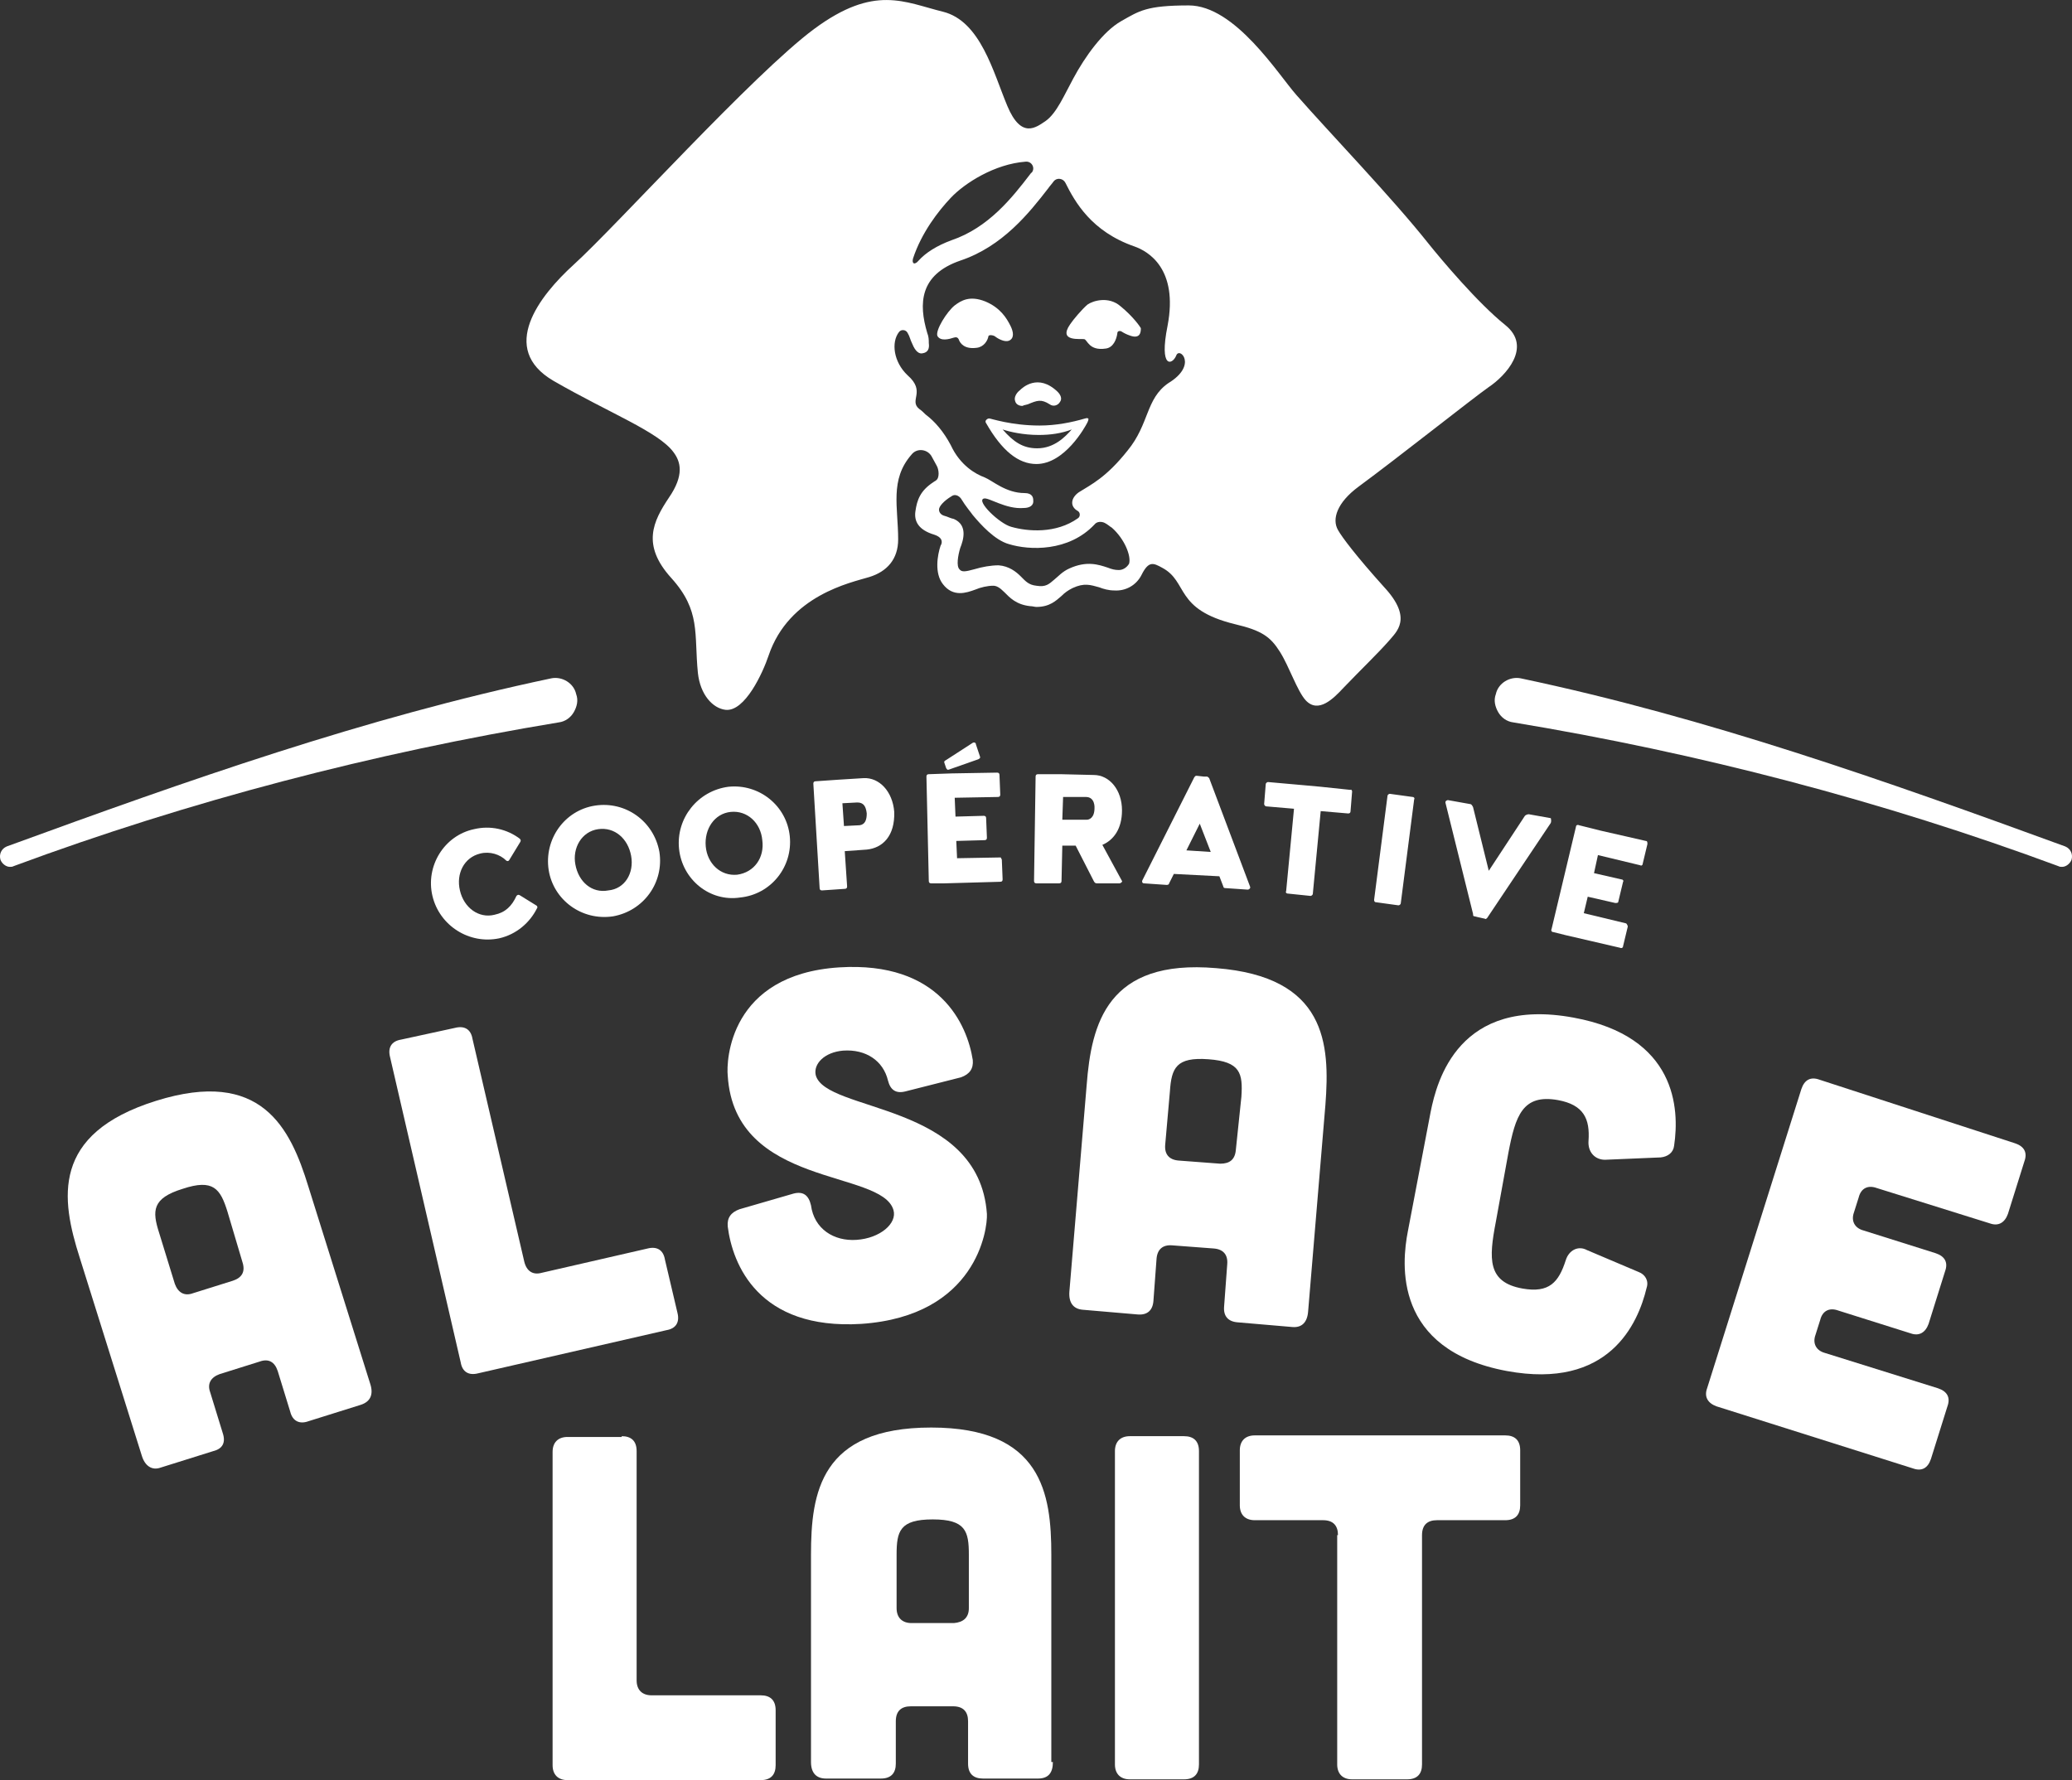 <?xml version="1.0" encoding="UTF-8"?>
<svg id="Calque_2" data-name="Calque 2" xmlns="http://www.w3.org/2000/svg" viewBox="0 0 263.82 226.69">
  <rect x="0" y="0" width="263.82" height="226.69" fill="#333333" stroke="none"/>
  <defs>
    <style>
      .cls-1 {
        fill: #fff;
      }
    </style>
  </defs>
  <g id="Logo">
    <g>
      <g>
        <g>
          <path class="cls-1" d="M55.06,114.09c-.9-3.8,1.5-7.7,5.3-8.5,2.1-.5,4.2,0,5.8,1.2.1.1.2.2.1.4l-1.4,2.3c-.1.2-.3.2-.4.1-.8-.8-2.1-1.2-3.3-.9-2.1.5-3.1,2.6-2.6,4.7.5,2.2,2.4,3.6,4.4,3.1,1.4-.3,2.2-1.1,2.8-2.4.1-.1.2-.2.4-.1l2.1,1.3c.2.1.2.3.1.4-.9,1.8-2.6,3.3-4.8,3.8-3.8.8-7.6-1.6-8.5-5.4Z"/>
          <path class="cls-1" d="M69.86,110.79c-.6-3.9,2-7.6,5.9-8.2,3.9-.6,7.5,2,8.2,5.9.6,3.9-2,7.5-5.9,8.2-4,.6-7.6-2.1-8.2-5.9ZM80.36,108.99c-.4-2.2-2.1-3.7-4.2-3.4-2.1.3-3.3,2.4-2.9,4.5.4,2.2,2.1,3.7,4.2,3.3,2.1-.2,3.3-2.2,2.9-4.4Z"/>
          <path class="cls-1" d="M86.46,108.09c-.4-3.9,2.4-7.4,6.3-7.9,3.9-.4,7.4,2.4,7.8,6.3.4,3.9-2.4,7.4-6.3,7.8-3.9.6-7.4-2.3-7.8-6.2ZM97.06,106.99c-.2-2.2-1.9-3.8-4-3.6s-3.4,2.2-3.2,4.4c.2,2.2,1.9,3.8,4,3.6,2.2-.3,3.5-2.2,3.2-4.4Z"/>
          <path class="cls-1" d="M110.36,108.19l-2.8.2.3,4.5c0,.2-.1.3-.3.3l-2.9.2c-.2,0-.3-.1-.3-.3l-.8-13.3c0-.2.1-.3.3-.3l2.9-.2,3.2-.2c2-.1,3.7,1.7,3.9,4.3.1,3.1-1.5,4.6-3.5,4.8ZM110.36,103.59c-.1-.9-.4-1.4-1.2-1.4l-1.9.1.2,2.9,2-.1c.7-.1.9-.7.9-1.5Z"/>
          <path class="cls-1" d="M127.56,109.49l.1,2.5c0,.2-.1.3-.3.3l-7.1.2h-1.7c-.2,0-.3-.1-.3-.3l-.3-13.3c0-.2.1-.3.3-.3l2.9-.1,5.8-.1c.2,0,.3.1.3.3l.1,2.5c0,.2-.1.3-.3.3l-5.5.1.1,2.4,3.6-.1c.2,0,.3.1.3.3l.1,2.5c0,.2-.1.3-.3.3l-3.6.1.1,2.2,5.6-.1c-.1,0,.1.2.1.3ZM120.26,97.19c-.1-.2,0-.3.2-.4l3.4-2.2c.2-.1.4,0,.4.2l.5,1.5c.1.2,0,.3-.2.4l-3.7,1.3c-.2.1-.3,0-.4-.2l-.2-.6Z"/>
          <path class="cls-1" d="M142.56,112.49h-2.9c-.2,0-.3-.1-.4-.3l-2.3-4.5h-1.7l-.1,4.5c0,.2-.1.3-.3.3h-2.9c-.2,0-.3-.1-.3-.3l.2-13.3c0-.2.1-.3.3-.3h2.9l4.2.1c2,0,3.6,1.9,3.6,4.5,0,2.4-1.1,3.8-2.5,4.4l2.5,4.6c.1.1-.2.3-.3.3ZM135.26,104.39h3.1c.3,0,1-.2,1-1.5,0,0,.1-1.4-1.1-1.4h-2.9l-.1,2.9Z"/>
          <path class="cls-1" d="M158.86,113.29l-2.9-.2c-.1,0-.2-.1-.2-.2l-.5-1.3-5.8-.3-.6,1.2c0,.1-.1.2-.3.2l-2.9-.2c-.2,0-.3-.2-.2-.4l6.6-13.1c.1-.1.1-.2.3-.2l.9.1h.4c.1,0,.2.1.3.2l5.2,13.8c.1.2-.1.4-.3.4ZM154.16,108.49l-1.4-3.6-1.7,3.4,3.1.2Z"/>
          <path class="cls-1" d="M172.16,100.79l-.2,2.5c0,.2-.1.3-.3.3l-3.5-.3-1,10.5c0,.2-.2.3-.3.3l-2.9-.3c-.2,0-.3-.2-.2-.3l1-10.5-3.5-.3c-.2,0-.3-.2-.3-.3l.2-2.5c0-.2.2-.3.3-.3l4.5.4,2.2.2,3.8.4c.1-.1.2.1.2.2Z"/>
          <path class="cls-1" d="M174.96,114.59l1.7-13.2c0-.2.2-.3.3-.3l2.9.4c.2,0,.3.2.2.3l-1.7,13.2c0,.2-.2.3-.3.3l-2.9-.4c-.1,0-.2-.1-.2-.3Z"/>
          <path class="cls-1" d="M197.46,104.79l-8.1,12.1c-.1.1-.2.2-.3.1l-.9-.2-.4-.1c-.2,0-.2-.1-.2-.3l-3.5-14.1c-.1-.3.2-.4.3-.4l2.8.5c.2,0,.3.2.4.4l2,8.1,4.6-7c.1-.1.3-.2.5-.2l2.8.5c0,.1.1.3,0,.6Z"/>
          <path class="cls-1" d="M207.26,117.99l-.6,2.5c0,.2-.2.3-.4.2l-6.9-1.6-1.6-.4c-.2,0-.3-.2-.2-.4l3.1-13c0-.2.2-.3.4-.2l2.8.7,5.7,1.3c.2,0,.2.2.2.4l-.6,2.5c0,.2-.2.3-.3.2l-5.4-1.3-.5,2.3,3.5.8c.2,0,.3.2.2.3l-.6,2.5c0,.2-.2.2-.4.2l-3.5-.8-.5,2.1,5.4,1.3c.1.1.2.3.2.4Z"/>
        </g>
        <g>
          <g>
            <path class="cls-1" d="M79.16,182.89c1.2,0,1.9.6,1.9,1.9v29.2c0,1.2.7,1.9,1.9,1.9h13.9c1.2,0,1.9.6,1.9,1.9v7c0,1.2-.6,1.9-1.9,1.9h-24.6c-1.2,0-1.9-.7-1.9-1.9v-39.9c0-1.2.7-1.9,1.9-1.9h6.9v-.1Z"/>
            <path class="cls-1" d="M134.06,224.39c0,1.4-.6,2.1-1.9,2.1h-7c-1.2,0-1.9-.6-1.9-1.9v-5.4c0-1.2-.6-1.9-1.9-1.9h-5.4c-1.2,0-1.9.6-1.9,1.9v5.4c0,1.2-.6,1.9-1.9,1.9h-7c-1.2,0-1.9-.7-1.9-2.1v-26.4c0-7.9,1.2-16.2,15.3-16.2s15.3,8.4,15.3,16.2v26.4h.2ZM123.36,197.99c0-3-.4-4.5-4.6-4.5s-4.6,1.5-4.6,4.5v6.8c0,1.2.7,1.9,1.9,1.9h5.4c1.2-.1,1.9-.7,1.9-1.9v-6.8h0Z"/>
            <path class="cls-1" d="M150.76,182.89c1.2,0,1.9.6,1.9,1.9v39.9c0,1.2-.6,1.9-1.9,1.9h-6.9c-1.2,0-1.9-.7-1.9-1.9v-39.9c0-1.2.7-1.9,1.9-1.9h6.9Z"/>
            <path class="cls-1" d="M170.36,195.49c0-1.2-.6-1.9-1.9-1.9h-8.7c-1.2,0-1.9-.7-1.9-1.9v-7c0-1.2.7-1.9,1.9-1.9h31.9c1.2,0,1.9.6,1.9,1.9v7c0,1.2-.6,1.9-1.9,1.9h-8.7c-1.2,0-1.9.6-1.9,1.9v29.2c0,1.2-.6,1.9-1.9,1.9h-7c-1.2,0-1.9-.7-1.9-1.9v-29.2h.1Z"/>
          </g>
          <g>
            <path class="cls-1" d="M47.16,176.29c.4,1.3,0,2.2-1.2,2.6l-6.7,2.1c-1.1.4-2,0-2.3-1.2l-1.6-5.2c-.4-1.2-1.2-1.6-2.3-1.2l-5.1,1.6c-1.1.4-1.6,1.2-1.2,2.3l1.6,5.2c.4,1.2,0,2-1.2,2.3l-6.7,2.1c-1.1.4-2-.2-2.4-1.5l-7.9-25.2c-2.4-7.5-3.7-15.8,9.7-20s17.1,3.4,19.4,10.9l7.9,25.2ZM28.96,154.29c-.9-2.9-1.8-4.2-5.7-2.9-3.9,1.2-3.9,2.8-3,5.6l2,6.5c.4,1.1,1.2,1.6,2.3,1.2l5.1-1.6c1.2-.4,1.6-1.2,1.2-2.4l-1.9-6.4Z"/>
            <path class="cls-1" d="M57.96,130.89c1.2-.3,2,.2,2.2,1.4l6.6,28.4c.3,1.2,1.1,1.7,2.2,1.4l13.5-3.1c1.2-.3,2,.2,2.2,1.4l1.6,6.8c.3,1.2-.2,2-1.4,2.2l-24,5.5c-1.2.3-2-.2-2.2-1.4l-9-38.9c-.3-1.2.2-2,1.4-2.2l6.9-1.5Z"/>
            <path class="cls-1" d="M115.26,138.99c-1.2.3-1.9-.2-2.2-1.4-.6-2.5-2.8-4-5.7-3.8-2.4.2-3.8,1.7-3.5,3.1,1.2,4.8,20.8,3.4,21.8,17.7.1,1.9-1.3,13-16,14-13.1.8-16.4-7.6-17-12.4-.1-1.1.4-1.8,1.5-2.2l6.9-2c1.2-.3,1.9.2,2.2,1.5.4,3,2.9,4.6,5.8,4.4,3-.2,5.2-2.1,4.7-3.8-1.5-5.2-20.2-2.8-21.1-17.1-.2-1.9.2-12.9,14.2-13.8,12.8-.8,16.3,7.3,17,11.8.1,1.1-.4,1.8-1.5,2.2l-7.1,1.8Z"/>
            <path class="cls-1" d="M166.56,166.99c-.1,1.4-.8,2.1-2,2l-7-.6c-1.2-.1-1.8-.8-1.7-2l.4-5.4c.1-1.2-.5-1.9-1.7-2l-5.3-.4c-1.2-.1-1.9.5-2,1.7l-.4,5.4c-.1,1.2-.8,1.8-2,1.7l-7-.6c-1.2-.1-1.8-.9-1.7-2.3l2.2-26.3c.6-7.8,2.6-16.1,16.5-14.9,14,1.1,14.5,9.6,13.9,17.4l-2.2,26.3ZM158.06,139.69c.2-3-.1-4.5-4.2-4.8s-4.7,1.1-4.9,4.1l-.6,6.8c-.1,1.2.5,1.9,1.7,2l5.3.4c1.2,0,1.9-.5,2-1.8l.7-6.7Z"/>
            <path class="cls-1" d="M182.16,141.59c.8-4,3.6-14.7,18.2-12,13.1,2.4,13.5,11.6,12.8,16.3-.1.9-.8,1.4-1.7,1.5l-7.1.3c-1.3,0-2.2-1-2.1-2.4.2-2.8-.6-4.6-3.9-5.2-4.5-.8-5.4,2-6.3,6.7l-1.6,8.8c-.9,4.7-1.1,7.7,3.4,8.5,3.4.6,4.6-.8,5.5-3.6.4-1.3,1.6-1.9,2.7-1.3l6.6,2.8c.8.3,1.3,1.1,1,2-1.1,4.6-4.8,13-17.8,10.6-14.5-2.7-13.4-13.7-12.6-17.8l2.9-15.2Z"/>
            <path class="cls-1" d="M256.56,145.59c1.2.4,1.6,1.2,1.2,2.3l-2.1,6.7c-.4,1.1-1.2,1.6-2.3,1.2l-14.4-4.5c-1.1-.4-2,0-2.3,1.2l-.6,1.9c-.4,1.1.1,2,1.2,2.3l9.2,2.9c1.2.4,1.6,1.2,1.2,2.3l-2.1,6.7c-.4,1.1-1.2,1.6-2.3,1.2l-9.2-2.9c-1.1-.4-2,0-2.3,1.2l-.6,1.9c-.4,1.1.1,2,1.2,2.3l14.4,4.5c1.2.4,1.6,1.2,1.2,2.3l-2.1,6.7c-.4,1.2-1.2,1.6-2.3,1.2l-25-7.9c-1.1-.4-1.6-1.2-1.2-2.3l12-38.1c.4-1.2,1.2-1.6,2.3-1.2l24.9,8.1Z"/>
          </g>
        </g>
      </g>
      <g>
        <g>
          <path class="cls-1" d="M70.16,86.39c-23.7,5-46.3,13-69.3,21.4-.7.3-1,1-.8,1.7.2.5.7.9,1.2.9.2,0,.3,0,.5-.1,22.4-8.3,45.8-14.4,69.4-18.3.8-.1,1.5-.6,1.9-1.3s.6-1.5.3-2.3c-.3-1.4-1.8-2.3-3.2-2Z"/>
          <path class="cls-1" d="M193.66,86.39c23.7,5,46.3,13,69.3,21.4.7.3,1,1,.8,1.7-.2.5-.7.9-1.2.9-.2,0-.3,0-.5-.1-22.4-8.3-45.8-14.4-69.4-18.3-.8-.1-1.5-.6-1.9-1.3s-.6-1.5-.3-2.3c.3-1.4,1.8-2.3,3.2-2Z"/>
        </g>
        <g>
          <path class="cls-1" d="M138.16,53.29c-1.7.5-3.7.9-5.8.9-3.6,0-6.2-.9-6.4-.9s-.3.1-.4.2-.1.3,0,.4c2,3.5,4.1,5.2,6.4,5.2,3.6,0,6.2-4.7,6.5-5.3,0,0,.2-.4.1-.5-.2-.1-.3,0-.4,0ZM132.06,57.09c-1.8,0-3-.8-4.4-2.4.9.3,2.6.7,4.6.7,1.5,0,2.9-.2,4.2-.7-.8.9-2.2,2.4-4.4,2.4Z"/>
          <path class="cls-1" d="M126.76,42.89c.4.3,1.2.7,1.7.5.7-.3.6-1.1.2-1.9-.5-1-1.3-2.3-3.2-3.1-2-.8-3.1-.1-3.9.5-1,.8-2.5,3.2-2.2,3.9.4.7,1.5.4,2.1.2.3-.1.5,0,.6.2.2.6.8,1.3,2.3,1.1.9-.1,1.4-.9,1.5-1.5.1-.2.7-.1.9.1Z"/>
          <path class="cls-1" d="M142.66,38.99c-1.5-1.3-3.5-.7-4.2-.2-.7.6-1.8,1.9-2.2,2.5-1.6,2.3,1.4,1.8,1.8,1.9.4.1.6,1.5,2.7,1.2,1-.1,1.4-1.2,1.5-1.9,0-.3.2-.4.5-.3.3.2.7.4,1,.5,1.5.6,1.5-.5,1.5-.9-.1-.2-1-1.5-2.6-2.8Z"/>
          <path class="cls-1" d="M191.66,41.39c-3.5-2.8-8.2-8.4-9.8-10.4-4.6-5.8-12.5-14-16.8-18.9-2.3-2.6-7.8-11.4-13.7-11.4-5.4,0-6.3.7-8.6,2s-4.6,4.5-6.1,7.3c-1.1,2-2.1,4.4-3.5,5.4-1.2.8-3.1,2.4-4.9-1.9s-3.4-10.8-8.2-12c-4.9-1.2-8.7-3.5-16.4,2.2s-25.2,25.1-30.6,30c-4.4,4-9.6,10.7-2.6,14.8,7.1,4.1,13.4,6.5,15.3,9.1.9,1.2,1.4,2.9-.6,5.8-2,3-3.5,6,.3,10.2,3.8,4.2,2.9,7.1,3.4,12.1.3,2.8,1.9,4.5,3.5,4.7,2.5.3,4.8-4.8,5.5-6.9,2.6-7.7,10.5-9.3,12.8-10s3.7-2.3,3.7-4.8c0-4.1-1.1-7.6,1.7-10.8.7-.9,2.1-.7,2.6.3.2.4.4.7.6,1.1.3.5.4,1.6-.1,1.9-.1.1-.2.1-.3.2-1.7,1.1-2.1,2.3-2.3,3.7-.2,1.3.4,2.4,2.4,3,1.2.4,1,1.1.8,1.4-.4,1.2-.8,3.5.3,4.9,1.3,1.7,3,1.1,4.1.7.7-.3,1.6-.5,2.3-.5.4,0,.8.2,1.4.8.7.7,1.5,1.6,3.3,1.8.3,0,.6.1.8.1,1.7,0,2.5-.8,3.2-1.4.4-.4.8-.7,1.4-1,1.5-.7,2.3-.4,3.4-.1.5.2,1.2.4,1.9.4,1.4.1,2.8-.6,3.5-2,.9-1.8,1.5-1.5,2.6-.9,3.4,1.8,1.5,5.3,9.3,7.2,3.4.8,4.5,1.6,5.7,3.5,1.2,1.9,2.2,5,3.3,6.2,1.6,1.7,3.5-.2,4.8-1.6,2.4-2.5,4.3-4.3,5.8-6,.9-1.1,3.1-2.8-.6-6.8-3.6-4-5.4-6.4-5.9-7.3-.8-1.4-.1-3.5,2.6-5.5,4.9-3.6,14.6-11.3,16.6-12.7,2.1-1.4,5.6-5.1,2.1-7.9ZM116.26,32.89c1.1-3.3,3.2-6,4.8-7.7,1.8-1.9,5.6-4.3,9.5-4.6.8-.1,1.3.8.8,1.4-.1,0-.1.1-.2.2-2.3,3-5.3,6.8-10,8.4-1.9.7-3.3,1.6-4.2,2.6-.5.6-.9.4-.7-.3ZM143.76,71.79c-.3.5-.8.8-1.3.8s-.9-.1-1.4-.3c-1.2-.4-2.7-.9-4.9.1-.9.4-1.4,1-1.9,1.4-.7.6-1.1,1-2.3.8-1-.1-1.4-.6-2-1.2-.6-.6-1.5-1.3-2.8-1.4-1,0-2.1.2-3.1.5-1.1.3-1.6.4-1.9,0-.4-.4-.2-1.7.1-2.7.4-1,1-2.9-.8-3.7-.5-.1-.8-.3-1.2-.4-.4-.1-.7-.4-.7-.8s.6-1.1,1.6-1.7c.4-.3.9-.1,1.2.3.6,1,1.3,1.8,1.5,2.1,1,1.2,2.8,3.2,4.6,3.7,2.6.8,7.6,1,10.9-2.5.3-.4.9-.4,1.3-.2.4.2.7.5.9.6,1.6,1.4,2.5,3.6,2.2,4.6ZM148.76,48.79c-2.9,2-2.4,5.2-5.2,8.6-2.7,3.4-4.6,4.3-6.2,5.3-1,.7-1.2,1.8-.1,2.4.3.2.3.7,0,.9-2.8,2-6.4,1.7-8.5,1.1-1.5-.4-4.5-3.3-3.5-3.6.6-.2,2.8,1.4,5.1,1.2.7,0,1.3-.3,1.2-1,0-.3-.1-.9-1.1-.9-2.4,0-4.1-1.6-5.1-2-1.1-.4-3.1-1.5-4.3-4.1-.9-1.7-2-3-3.2-3.9-.2-.2-.5-.5-.8-.7-1.4-1.1.9-2.2-1.5-4.3-1.8-1.7-2.1-4.2-1.1-5.5.3-.4.9-.3,1.1.1.3.5.3.8.6,1.4.4,1,.9,1.3,1.3,1.2.7-.1.9-.6.8-1.3,0-.4,0-.8-.2-1.3-1.1-3.7-1-7.4,4.2-9.2,5.4-1.8,8.8-6.1,11.2-9.2.2-.3.5-.6.7-.9.4-.5,1.2-.4,1.5.2,1.2,2.4,3.3,6.2,8.8,8.1,1.7.6,5.6,2.8,4.2,10.1-1.1,5.5.6,5,1.1,3.8.4-1.2,2.8,1.2-1,3.5Z"/>
          <path class="cls-1" d="M130.16,51.69c.1,0,.2-.1.3-.1l.4-.1c1.2-.5,1.7-.7,2.8,0,.4.3,1,.2,1.3-.3.3-.4.1-.9-.3-1.3-2.5-2.4-4.5-.5-4.8-.2-.4.3-.8.9-.6,1.4.1.4.5.6.9.6Z"/>
        </g>
      </g>
    </g>
  </g>
</svg>